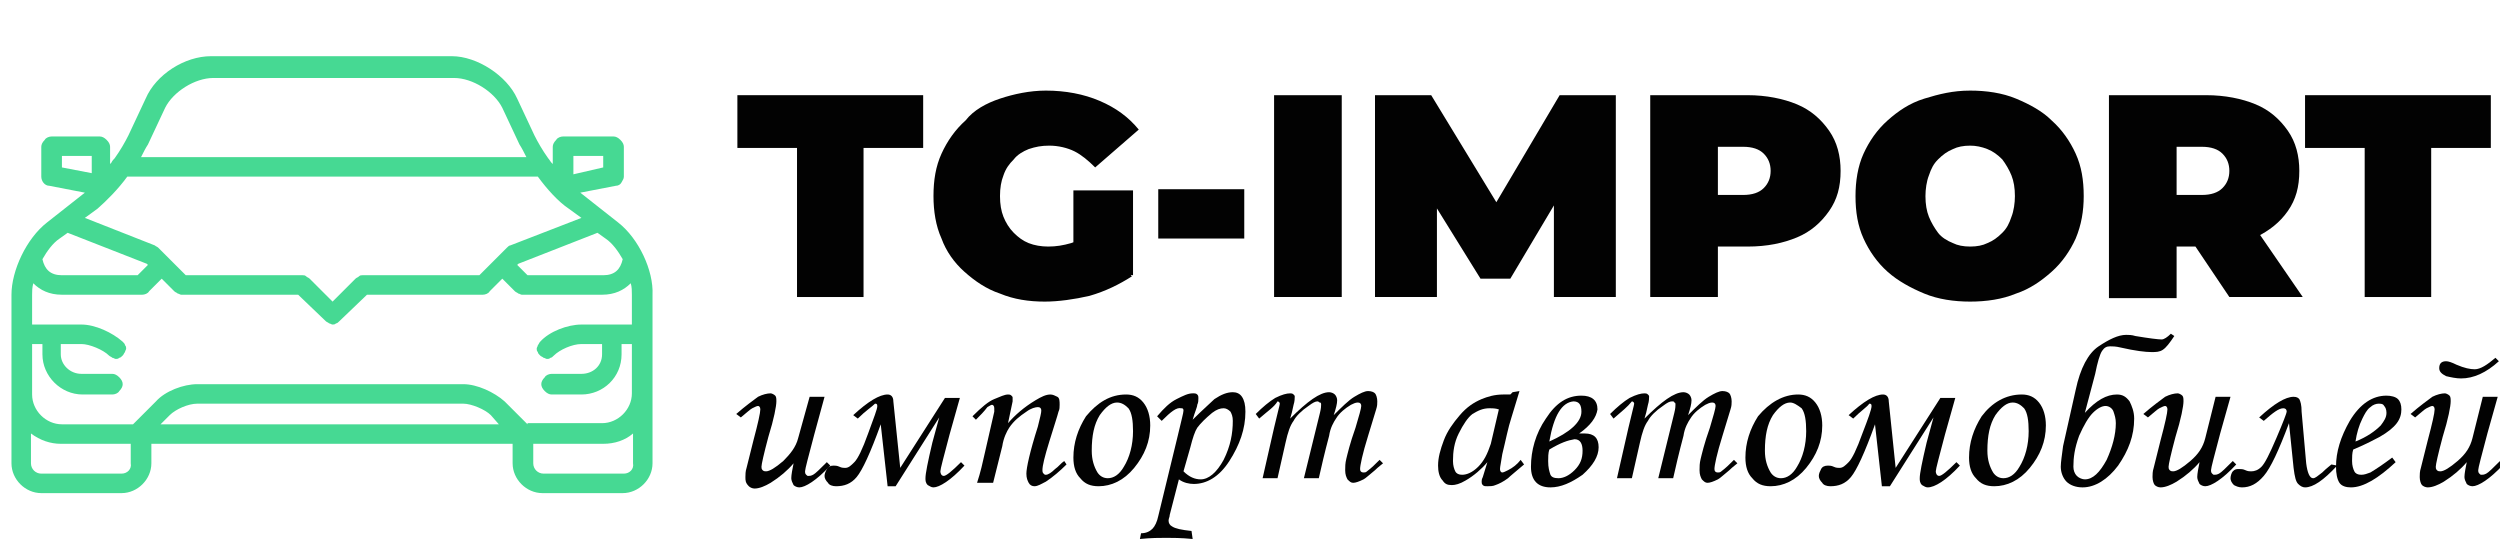 <?xml version="1.0" encoding="utf-8"?>
<!-- Generator: Adobe Illustrator 27.5.0, SVG Export Plug-In . SVG Version: 6.00 Build 0)  -->
<svg version="1.1" id="Layer_1" xmlns="http://www.w3.org/2000/svg" xmlns:xlink="http://www.w3.org/1999/xlink" x="0px" y="0px"
	 viewBox="0 0 218 47" style="enable-background:new 0 0 218 47;" xml:space="preserve">
<style type="text/css">
	.st0{fill:#46D993;}
	.st1{fill:#020202;}
</style>
<path class="st0" d="M53.9,19.4l-3.3-2.6l0,0l3.1-0.6c0.2,0,0.4-0.1,0.5-0.3c0.1-0.2,0.2-0.3,0.2-0.5v-2.6c0-0.2-0.1-0.4-0.3-0.6
	c-0.2-0.2-0.4-0.3-0.6-0.3h-4.4c-0.2,0-0.5,0.1-0.6,0.3c-0.2,0.2-0.3,0.4-0.3,0.6v1.5l-0.1-0.1c-0.1-0.1-0.2-0.3-0.3-0.4
	c-0.5-0.7-0.9-1.4-1.2-2l-1.5-3.2c-0.9-2-3.5-3.7-5.7-3.7h-21c-2.3,0-4.8,1.6-5.7,3.7l-1.5,3.2c-0.3,0.6-0.7,1.3-1.2,2
	c-0.1,0.1-0.2,0.2-0.3,0.4l-0.1,0.1v-1.5c0-0.2-0.1-0.4-0.3-0.6c-0.2-0.2-0.4-0.3-0.6-0.3H4.5c-0.2,0-0.5,0.1-0.6,0.3
	c-0.2,0.2-0.3,0.4-0.3,0.6v2.6c0,0.4,0.3,0.8,0.7,0.8l3.1,0.6l0,0l-3.3,2.6C2.3,20.8,1,23.6,1,25.7v14.7C1,41.8,2.2,43,3.6,43h7
	c1.4,0,2.6-1.2,2.6-2.6v-1.7h31.5v1.7c0,1.4,1.2,2.6,2.6,2.6h7c1.4,0,2.6-1.2,2.6-2.6V25.7C57,23.6,55.7,20.8,53.9,19.4z M46,37
	l-2-2c-0.9-0.8-2.4-1.5-3.6-1.5H17.2c-1.2,0-2.8,0.6-3.6,1.5l-2,2H5.4c-1.4,0-2.6-1.2-2.6-2.6V30h0.9v0.9c0,1.9,1.6,3.5,3.5,3.5h2.6
	c0.2,0,0.5-0.1,0.6-0.3c0.2-0.2,0.3-0.4,0.3-0.6s-0.1-0.4-0.3-0.6c-0.2-0.2-0.4-0.3-0.6-0.3H7.1c-1,0-1.8-0.8-1.8-1.7V30h1.8
	c0.7,0,1.9,0.5,2.4,1c0.1,0.1,0.2,0.1,0.3,0.2c0.1,0,0.2,0.1,0.3,0.1s0.2,0,0.3-0.1c0.1,0,0.2-0.1,0.3-0.2s0.1-0.2,0.2-0.3
	c0-0.1,0.1-0.2,0.1-0.3s0-0.2-0.1-0.3c0-0.1-0.1-0.2-0.2-0.3c-0.9-0.8-2.4-1.5-3.6-1.5H2.8v-2.6c0-0.3,0-0.6,0.1-1
	c0.6,0.6,1.4,1,2.5,1h7c0.2,0,0.5-0.1,0.6-0.3l1.1-1.1l1.1,1.1c0.1,0.1,0.2,0.1,0.3,0.2c0.1,0,0.2,0.1,0.3,0.1H26l2.4,2.3
	c0.1,0.1,0.2,0.1,0.3,0.2c0.1,0,0.2,0.1,0.3,0.1s0.2,0,0.3-0.1c0.1,0,0.2-0.1,0.3-0.2l2.4-2.3h10.1c0.2,0,0.5-0.1,0.6-0.3l1.1-1.1
	l1.1,1.1c0.1,0.1,0.2,0.1,0.3,0.2c0.1,0,0.2,0.1,0.3,0.1h7c1.1,0,1.9-0.4,2.5-1c0.1,0.3,0.1,0.7,0.1,1v2.6h-4.4
	c-1.2,0-2.8,0.6-3.6,1.5C47,29.9,47,30,46.9,30.1c0,0.1-0.1,0.2-0.1,0.3s0,0.2,0.1,0.3c0,0.1,0.1,0.2,0.2,0.3
	c0.1,0.1,0.2,0.1,0.3,0.2c0.1,0,0.2,0.1,0.3,0.1s0.2,0,0.3-0.1c0.1,0,0.2-0.1,0.3-0.2c0.5-0.5,1.6-1,2.4-1h1.8v0.9
	c0,1-0.8,1.7-1.8,1.7h-2.6c-0.2,0-0.5,0.1-0.6,0.3c-0.2,0.2-0.3,0.4-0.3,0.6s0.1,0.4,0.3,0.6c0.2,0.2,0.4,0.3,0.6,0.3h2.6
	c1.9,0,3.5-1.5,3.5-3.5V30h0.9v4.3c0,1.4-1.2,2.6-2.6,2.6H46V37z M43.5,37H14l0.8-0.8c0.5-0.5,1.6-1,2.4-1h23.2c0.7,0,1.9,0.5,2.4,1
	L43.5,37z M11.1,15.4h35.8c0.8,1.1,1.8,2.2,2.7,2.8l1.1,0.8l-6.2,2.4l0,0c-0.1,0-0.2,0.1-0.3,0.2l-0.9,0.9L41.8,24H31.6
	c-0.1,0-0.2,0-0.3,0.1s-0.2,0.1-0.3,0.2l-2,2l-2-2c-0.1-0.1-0.2-0.1-0.3-0.2S26.5,24,26.4,24H16.2l-1.5-1.5l-0.9-0.9
	c-0.1-0.1-0.2-0.1-0.3-0.2l0,0L7.4,19l1.1-0.8C9.3,17.5,10.3,16.5,11.1,15.4z M54.3,22.6c-0.2,0.9-0.7,1.4-1.7,1.4H46l-0.9-0.9
	l0.1-0.1l6.9-2.7l0.7,0.5C53.4,21.2,53.9,21.9,54.3,22.6z M50,13.6h2.6v1L50,15.2V13.6z M12.9,12.6l1.5-3.2C15.1,8,17,6.8,18.6,6.8
	h21c1.6,0,3.5,1.2,4.2,2.6l1.5,3.2c0.2,0.3,0.4,0.7,0.6,1.1H12.3C12.5,13.3,12.7,12.9,12.9,12.6z M5.4,13.6H8v1.5l-2.6-0.5V13.6z
	 M5.2,20.8l0.7-0.5l6.9,2.7l0.1,0.1L12,24H5.4c-1,0-1.5-0.5-1.7-1.4C4.1,21.9,4.6,21.2,5.2,20.8z M10.6,41.3h-7
	c-0.5,0-0.9-0.4-0.9-0.9v-2.6c0.8,0.6,1.7,0.9,2.6,0.9h6.1v1.7C11.5,40.9,11.1,41.3,10.6,41.3z M54.4,41.3h-7
	c-0.5,0-0.9-0.4-0.9-0.9v-1.7h6.1c1,0,1.9-0.3,2.6-0.9v2.6C55.3,40.9,54.9,41.3,54.4,41.3z"/>
<g>
	<path class="st1" d="M69.5,25.9v-13h-5.2V8.3h16.2v4.6h-5.2v13H69.5z"/>
	<path class="st1" d="M91.1,26.3c-1.4,0-2.7-0.2-3.9-0.7c-1.2-0.4-2.2-1.1-3.1-1.9s-1.6-1.8-2-2.9c-0.5-1.1-0.7-2.4-0.7-3.7
		c0-1.4,0.2-2.6,0.7-3.7s1.2-2.1,2.1-2.9c0.7-0.9,1.8-1.5,3-1.9s2.6-0.7,4-0.7c1.7,0,3.3,0.3,4.7,0.9c1.4,0.6,2.5,1.4,3.4,2.5
		l-3.8,3.3c-0.6-0.6-1.2-1.1-1.8-1.4c-0.6-0.3-1.4-0.5-2.2-0.5c-0.7,0-1.2,0.1-1.8,0.3c-0.5,0.2-1,0.5-1.3,0.9
		c-0.4,0.4-0.7,0.8-0.9,1.4c-0.2,0.5-0.3,1.1-0.3,1.8s0.1,1.3,0.3,1.8c0.2,0.5,0.5,1,0.9,1.4s0.8,0.7,1.3,0.9
		c0.5,0.2,1.1,0.3,1.7,0.3c0.7,0,1.3-0.1,2-0.3c0.6-0.2,1.3-0.6,2-1.2l3.3,4.1c-1.1,0.7-2.3,1.3-3.7,1.7
		C93.7,26.1,92.3,26.3,91.1,26.3z M93.6,23.3v-6.7h5.2V24L93.6,23.3z"/>
	<path class="st1" d="M101,20.8v-4.3h7.5v4.3H101z"/>
	<path class="st1" d="M111.1,25.9V8.3h5.9v17.6C117,25.9,111.1,25.9,111.1,25.9z"/>
	<path class="st1" d="M119.9,25.9V8.3h4.9l7,11.5h-2.6L136,8.3h4.9v17.6h-5.4v-9.5h0.9l-4.7,7.9h-2.6l-4.9-7.9h1.1v9.5H119.9z"/>
	<path class="st1" d="M143.9,25.9V8.3h8.5c1.6,0,3.1,0.3,4.3,0.8s2.1,1.3,2.8,2.3s1,2.2,1,3.5c0,1.4-0.3,2.5-1,3.5s-1.6,1.8-2.8,2.3
		s-2.6,0.8-4.3,0.8h-5.2l2.6-2.5v6.9H143.9z M149.8,19.7l-2.6-2.7h4.8c0.8,0,1.4-0.2,1.8-0.6c0.4-0.4,0.6-0.9,0.6-1.5
		s-0.2-1.1-0.6-1.5c-0.4-0.4-1-0.6-1.8-0.6h-4.8l2.6-2.7V19.7z"/>
	<path class="st1" d="M171.8,26.3c-1.4,0-2.8-0.2-4-0.7s-2.3-1.1-3.2-1.9s-1.6-1.8-2.1-2.9s-0.7-2.3-0.7-3.7c0-1.3,0.2-2.6,0.7-3.7
		s1.2-2.1,2.1-2.9c0.9-0.8,1.9-1.5,3.2-1.9s2.5-0.7,4-0.7c1.4,0,2.8,0.2,4,0.7s2.3,1.1,3.1,1.9c0.9,0.8,1.6,1.8,2.1,2.9
		s0.7,2.3,0.7,3.7c0,1.3-0.2,2.5-0.7,3.7c-0.5,1.1-1.2,2.1-2.1,2.9c-0.9,0.8-1.9,1.5-3.1,1.9C174.6,26.1,173.2,26.3,171.8,26.3z
		 M171.8,21.5c0.6,0,1.1-0.1,1.5-0.3c0.5-0.2,0.9-0.5,1.3-0.9s0.6-0.8,0.8-1.4c0.2-0.5,0.3-1.2,0.3-1.8c0-0.7-0.1-1.3-0.3-1.8
		s-0.5-1-0.8-1.4c-0.4-0.4-0.8-0.7-1.3-0.9s-1-0.3-1.5-0.3c-0.6,0-1.1,0.1-1.5,0.3c-0.5,0.2-0.9,0.5-1.3,0.9
		c-0.4,0.4-0.6,0.8-0.8,1.4c-0.2,0.5-0.3,1.2-0.3,1.8c0,0.7,0.1,1.3,0.3,1.8s0.5,1,0.8,1.4s0.8,0.7,1.3,0.9
		C170.7,21.4,171.2,21.5,171.8,21.5z"/>
	<path class="st1" d="M183.9,25.9V8.3h8.5c1.6,0,3.1,0.3,4.3,0.8s2.1,1.3,2.8,2.3s1,2.2,1,3.5c0,1.4-0.3,2.5-1,3.5s-1.6,1.7-2.8,2.3
		c-1.2,0.5-2.6,0.8-4.3,0.8h-5.2l2.6-2.4V26h-5.9V25.9z M189.8,19.7l-2.6-2.7h4.8c0.8,0,1.4-0.2,1.8-0.6c0.4-0.4,0.6-0.9,0.6-1.5
		s-0.2-1.1-0.6-1.5c-0.4-0.4-1-0.6-1.8-0.6h-4.8l2.6-2.7V19.7z M194.4,25.9l-4.3-6.4h6.3l4.4,6.4H194.4z"/>
	<path class="st1" d="M206.2,25.9v-13H201V8.3h16.2v4.6H212v13H206.2z"/>
</g>
<g>
	<path class="st1" d="M70.6,34.6h1.3L71,37.9c-0.5,1.9-0.8,3-0.8,3.2c0,0.1,0,0.2,0.1,0.3s0.1,0.1,0.2,0.1s0.2,0,0.4-0.1
		c0.2-0.1,0.6-0.5,1.2-1.1l0.3,0.3c-1.2,1.3-2.2,1.9-2.7,1.9c-0.2,0-0.4-0.1-0.5-0.2c-0.1-0.2-0.2-0.4-0.2-0.6
		c0-0.3,0.1-0.8,0.2-1.3c-0.5,0.6-1.2,1.2-2,1.7c-0.5,0.3-1,0.5-1.4,0.5c-0.2,0-0.4-0.1-0.5-0.2C65,42.1,65,41.9,65,41.6
		c0-0.2,0-0.5,0.1-0.8c0.1-0.4,0.3-1.2,0.6-2.4c0.4-1.5,0.6-2.4,0.6-2.7c0-0.2-0.1-0.3-0.2-0.3s-0.3,0.1-0.5,0.2
		c-0.2,0.1-0.5,0.4-1,0.8l-0.4-0.3c0.8-0.7,1.5-1.2,1.9-1.5c0.4-0.2,0.8-0.3,1.1-0.3c0.1,0,0.3,0.1,0.4,0.2s0.1,0.3,0.1,0.5
		c0,0.4-0.2,1.5-0.7,3.1c-0.4,1.5-0.6,2.4-0.6,2.6c0,0.1,0,0.2,0.1,0.3s0.2,0.1,0.3,0.1c0.3,0,0.8-0.3,1.5-0.9
		c0.6-0.6,1.1-1.2,1.3-2L70.6,34.6z"/>
	<path class="st1" d="M74.8,36.5l-0.4-0.3c1.3-1.2,2.3-1.8,3-1.8c0.3,0,0.5,0.2,0.5,0.6l0.6,5.8l3.9-6.1h1.3l-0.9,3.2
		c-0.5,1.9-0.8,3-0.8,3.2s0.1,0.4,0.3,0.4c0.2,0,0.7-0.4,1.5-1.2l0.3,0.3c-1.2,1.3-2.2,1.9-2.7,1.9c-0.2,0-0.3-0.1-0.5-0.2
		c-0.2-0.2-0.2-0.4-0.2-0.6c0-0.4,0.2-1.4,0.6-3.1l0.6-2.2l-3.8,6h-0.7L76.8,37c-0.9,2.5-1.6,4-2.1,4.6s-1.1,0.8-1.8,0.8
		c-0.3,0-0.6-0.1-0.7-0.3c-0.2-0.2-0.3-0.4-0.3-0.6c0-0.2,0.1-0.4,0.2-0.6c0.1-0.2,0.3-0.3,0.6-0.3c0.1,0,0.3,0,0.5,0.1
		s0.4,0.1,0.5,0.1c0.3,0,0.5-0.2,0.8-0.5s0.7-1.1,1.2-2.5s0.8-2.1,0.8-2.4c0-0.2-0.1-0.2-0.2-0.2C76,35.5,75.5,35.8,74.8,36.5z"/>
	<path class="st1" d="M85.1,36.6l-0.3-0.3c0.8-0.8,1.4-1.3,1.9-1.5s0.9-0.4,1.2-0.4c0.1,0,0.2,0,0.3,0.1c0.1,0.1,0.1,0.1,0.1,0.2
		c0,0.1,0,0.2,0,0.3l-0.4,1.9c0.6-0.7,1.4-1.4,2.4-2c0.5-0.3,0.9-0.5,1.3-0.5c0.2,0,0.4,0.1,0.6,0.2s0.2,0.4,0.2,0.7
		c0,0.2,0,0.4-0.1,0.6c-0.1,0.4-0.4,1.3-0.8,2.6s-0.6,2.1-0.6,2.5c0,0.1,0,0.2,0.1,0.3s0.1,0.1,0.2,0.1c0.2,0,0.5-0.2,0.8-0.5
		c0.3-0.2,0.5-0.5,0.8-0.7l0.2,0.3c-0.6,0.6-1.2,1.1-1.8,1.5c-0.4,0.2-0.7,0.4-1,0.4c-0.2,0-0.4-0.1-0.5-0.3s-0.2-0.4-0.2-0.8
		c0-0.5,0.3-1.9,1-4.1c0.2-0.8,0.3-1.2,0.3-1.4s-0.1-0.3-0.3-0.3c-0.2,0-0.6,0.1-1,0.4c-0.6,0.4-1.1,0.8-1.5,1.4
		c-0.2,0.3-0.5,0.9-0.6,1.6l-0.8,3.2h-1.4c0.3-0.9,0.5-1.8,0.7-2.7l0.8-3.5c0-0.1,0-0.2,0-0.3c0-0.2-0.1-0.3-0.2-0.3
		s-0.2,0.1-0.4,0.2C85.8,35.9,85.5,36.2,85.1,36.6z"/>
	<path class="st1" d="M98.2,34.4c0.6,0,1.1,0.2,1.5,0.7s0.6,1.2,0.6,2c0,1.4-0.5,2.6-1.4,3.7s-2,1.6-3.1,1.6c-0.7,0-1.2-0.2-1.6-0.7
		c-0.4-0.4-0.6-1-0.6-1.8c0-1.3,0.4-2.5,1.1-3.6C95.7,35.1,96.8,34.4,98.2,34.4z M97.4,35.1c-0.5,0-1,0.4-1.5,1.1
		c-0.5,0.8-0.7,1.8-0.7,3.1c0,0.8,0.2,1.4,0.5,1.9c0.2,0.3,0.5,0.5,0.9,0.5c0.5,0,1-0.3,1.4-1c0.5-0.8,0.8-1.9,0.8-3.1
		c0-0.9-0.1-1.6-0.4-2C98.1,35.3,97.8,35.1,97.4,35.1z"/>
	<path class="st1" d="M101.3,36.7l-0.4-0.4c0.6-0.7,1.1-1.2,1.7-1.5s1-0.5,1.4-0.5c0.2,0,0.3,0,0.4,0.1s0.1,0.2,0.1,0.3
		c0,0.2,0,0.4-0.1,0.6c0,0.2-0.2,0.6-0.4,1.3c0.9-0.9,1.6-1.5,1.9-1.8c0.6-0.4,1.1-0.6,1.6-0.6c0.3,0,0.6,0.1,0.8,0.4
		c0.2,0.3,0.3,0.7,0.3,1.3c0,1.5-0.5,2.9-1.4,4.3s-2,2-3.1,2c-0.4,0-0.9-0.1-1.3-0.4l-0.8,3.1c0,0.2-0.1,0.3-0.1,0.5
		s0.1,0.4,0.3,0.5c0.3,0.2,0.8,0.3,1.7,0.4L104,47c-1-0.1-1.8-0.1-2.3-0.1c-0.6,0-1.3,0-2.3,0.1l0.1-0.5c0.5,0,0.8-0.2,1-0.4
		s0.4-0.6,0.5-1.1l1.7-7c0.3-1.3,0.5-2,0.5-2.2s-0.1-0.2-0.2-0.2C102.6,35.5,102.1,35.9,101.3,36.7z M103.2,41.1
		c0.5,0.5,1,0.7,1.5,0.7c0.7,0,1.4-0.6,2-1.7c0.6-1.2,0.8-2.3,0.8-3.4c0-0.4-0.1-0.6-0.2-0.8c-0.2-0.2-0.4-0.3-0.6-0.3
		c-0.3,0-0.6,0.1-1,0.4c-0.6,0.5-1,0.9-1.3,1.3c-0.2,0.3-0.4,0.9-0.6,1.7L103.2,41.1z"/>
	<path class="st1" d="M109.8,36.5l-0.3-0.4c0.6-0.6,1.2-1.1,1.7-1.4c0.6-0.3,1-0.4,1.3-0.4c0.1,0,0.2,0,0.3,0.1
		c0.1,0.1,0.1,0.1,0.1,0.2c0,0.1,0,0.4-0.1,0.7c-0.1,0.5-0.2,0.9-0.3,1.2c1.5-1.5,2.6-2.3,3.4-2.3c0.2,0,0.4,0.1,0.5,0.2
		c0.1,0.1,0.2,0.3,0.2,0.5c0,0.3-0.1,0.7-0.3,1.3c0.7-0.7,1.3-1.3,1.8-1.6s0.9-0.5,1.2-0.5c0.3,0,0.5,0.1,0.6,0.2s0.2,0.4,0.2,0.7
		c0,0.2,0,0.4-0.1,0.7s-0.3,1-0.7,2.3c-0.5,1.6-0.7,2.6-0.7,2.9c0,0.2,0.1,0.3,0.3,0.3c0.1,0,0.2,0,0.3-0.1c0.4-0.3,0.7-0.6,1.1-1
		l0.3,0.3c-0.1,0.1-0.4,0.3-0.7,0.6c-0.5,0.4-0.8,0.7-1,0.8c-0.4,0.2-0.7,0.3-0.9,0.3c-0.2,0-0.3-0.1-0.5-0.3
		c-0.1-0.2-0.2-0.4-0.2-0.8c0-0.3,0-0.6,0.1-1s0.3-1.3,0.8-2.7c0.3-1,0.5-1.7,0.5-1.9s-0.1-0.3-0.3-0.3c-0.2,0-0.4,0.1-0.6,0.2
		c-0.5,0.3-1,0.7-1.3,1.2c-0.2,0.3-0.5,0.8-0.6,1.5c-0.4,1.5-0.7,2.8-0.9,3.7h-1.3l1.4-5.7c0.1-0.4,0.1-0.6,0.1-0.7
		c0-0.1,0-0.2-0.1-0.2S115,35,114.9,35c-0.2,0-0.4,0.1-0.8,0.4c-0.6,0.4-1.1,0.9-1.3,1.3c-0.3,0.4-0.5,1-0.7,1.9l-0.7,3.1h-1.3
		l1-4.4c0.3-1.3,0.5-2,0.5-2.1s-0.1-0.2-0.2-0.2C111.1,35.5,110.6,35.8,109.8,36.5z"/>
	<path class="st1" d="M131.9,34.2l0.6-0.1l-0.7,2.3c-0.3,0.9-0.5,2-0.8,3.2c-0.1,0.7-0.2,1.1-0.2,1.3s0.1,0.3,0.2,0.3
		c0.1,0,0.3-0.1,0.5-0.2c0.4-0.2,0.8-0.5,1.1-0.9l0.3,0.4c-0.7,0.6-1.2,1-1.4,1.2c-0.4,0.3-0.8,0.5-1.1,0.6
		c-0.2,0.1-0.5,0.1-0.7,0.1s-0.3,0-0.4-0.1s-0.1-0.2-0.1-0.3s0-0.2,0.1-0.4l0.4-1.3c-0.5,0.6-1.2,1.2-1.9,1.6
		c-0.5,0.3-0.9,0.4-1.2,0.4c-0.4,0-0.6-0.1-0.8-0.4c-0.3-0.3-0.4-0.8-0.4-1.3c0-0.7,0.2-1.4,0.5-2.2s0.8-1.5,1.4-2.2
		s1.2-1.1,1.9-1.4c0.5-0.2,1.1-0.4,1.9-0.4c0.2,0,0.4,0,0.6,0L131.9,34.2z M130.7,35.7c-0.3-0.1-0.6-0.1-0.8-0.1
		c-0.6,0-1,0.2-1.5,0.5c-0.4,0.3-0.8,0.9-1.2,1.7c-0.4,0.8-0.5,1.6-0.5,2.4c0,0.4,0.1,0.7,0.2,0.9s0.3,0.3,0.6,0.3
		c0.4,0,0.9-0.2,1.4-0.7s0.8-1.1,1.1-2L130.7,35.7z"/>
	<path class="st1" d="M137.7,37.8h0.5c0.8,0,1.2,0.4,1.2,1.2s-0.5,1.6-1.4,2.4c-1,0.7-1.9,1.1-2.8,1.1c-1.1,0-1.7-0.6-1.7-1.8
		c0-1.4,0.4-2.9,1.3-4.2c0.9-1.4,1.9-2,3.1-2c0.9,0,1.4,0.4,1.4,1.2C139.2,36.4,138.7,37.1,137.7,37.8z M135.1,39.2
		c-0.1,0.3-0.1,0.7-0.1,1c0,0.6,0.1,0.9,0.2,1.2c0.1,0.2,0.3,0.3,0.7,0.3s0.9-0.2,1.4-0.7s0.7-1,0.7-1.7c0-0.6-0.2-1-0.7-1
		C136.7,38.4,136.1,38.6,135.1,39.2z M135.1,38.5c1.8-0.8,2.8-1.7,2.8-2.6c0-0.6-0.2-0.9-0.7-0.9C136.2,35.1,135.5,36.2,135.1,38.5z
		"/>
	<path class="st1" d="M140.7,36.5l-0.3-0.4c0.6-0.6,1.2-1.1,1.7-1.4c0.6-0.3,1-0.4,1.3-0.4c0.1,0,0.2,0,0.3,0.1s0.1,0.1,0.1,0.2
		c0,0.1,0,0.4-0.1,0.7c-0.1,0.5-0.2,0.9-0.3,1.2c1.5-1.5,2.6-2.3,3.4-2.3c0.2,0,0.4,0.1,0.5,0.2c0.1,0.1,0.2,0.3,0.2,0.5
		c0,0.3-0.1,0.7-0.3,1.3c0.7-0.7,1.3-1.3,1.8-1.6s0.9-0.5,1.2-0.5s0.5,0.1,0.6,0.2c0.1,0.1,0.2,0.4,0.2,0.7c0,0.2,0,0.4-0.1,0.7
		s-0.3,1-0.7,2.3c-0.5,1.6-0.7,2.6-0.7,2.9c0,0.2,0.1,0.3,0.3,0.3c0.1,0,0.2,0,0.3-0.1c0.4-0.3,0.7-0.6,1.1-1l0.3,0.3
		c-0.1,0.1-0.4,0.3-0.7,0.6c-0.5,0.4-0.8,0.7-1,0.8c-0.4,0.2-0.7,0.3-0.9,0.3s-0.3-0.1-0.5-0.3c-0.1-0.2-0.2-0.4-0.2-0.8
		c0-0.3,0-0.6,0.1-1s0.3-1.3,0.8-2.7c0.3-1,0.5-1.7,0.5-1.9s-0.1-0.3-0.3-0.3s-0.4,0.1-0.6,0.2c-0.5,0.3-1,0.7-1.3,1.2
		c-0.2,0.3-0.5,0.8-0.6,1.5c-0.4,1.5-0.7,2.8-0.9,3.7h-1.3L146,36c0.1-0.4,0.1-0.6,0.1-0.7c0-0.1,0-0.2-0.1-0.2
		c0-0.1-0.1-0.1-0.2-0.1c-0.2,0-0.4,0.1-0.8,0.4c-0.6,0.4-1.1,0.9-1.3,1.3c-0.3,0.4-0.5,1-0.7,1.9l-0.7,3.1H141l1-4.4
		c0.3-1.3,0.5-2,0.5-2.1s-0.1-0.2-0.2-0.2C141.9,35.5,141.5,35.8,140.7,36.5z"/>
	<path class="st1" d="M156.8,34.4c0.6,0,1.1,0.2,1.5,0.7s0.6,1.2,0.6,2c0,1.4-0.5,2.6-1.4,3.7s-2,1.6-3.1,1.6
		c-0.7,0-1.2-0.2-1.6-0.7c-0.4-0.4-0.6-1-0.6-1.8c0-1.3,0.4-2.5,1.1-3.6C154.3,35.1,155.5,34.4,156.8,34.4z M156.1,35.1
		c-0.5,0-1,0.4-1.5,1.1c-0.5,0.8-0.7,1.8-0.7,3.1c0,0.8,0.2,1.4,0.5,1.9c0.2,0.3,0.5,0.5,0.9,0.5c0.5,0,1-0.3,1.4-1
		c0.5-0.8,0.8-1.9,0.8-3.1c0-0.9-0.1-1.6-0.4-2C156.7,35.3,156.4,35.1,156.1,35.1z"/>
	<path class="st1" d="M161.6,36.5l-0.4-0.3c1.3-1.2,2.3-1.8,3-1.8c0.3,0,0.5,0.2,0.5,0.6l0.6,5.8l3.9-6.1h1.3l-0.9,3.2
		c-0.5,1.9-0.8,3-0.8,3.2s0.1,0.4,0.3,0.4s0.7-0.4,1.5-1.2l0.3,0.3c-1.2,1.3-2.2,1.9-2.8,1.9c-0.2,0-0.3-0.1-0.5-0.2
		c-0.2-0.2-0.2-0.4-0.2-0.6c0-0.4,0.2-1.4,0.6-3.1l0.6-2.2l-3.8,6h-0.7l-0.6-5.4c-0.9,2.5-1.6,4-2.1,4.6s-1.1,0.8-1.8,0.8
		c-0.3,0-0.6-0.1-0.7-0.3c-0.2-0.2-0.3-0.4-0.3-0.6c0-0.2,0.1-0.4,0.2-0.6c0.1-0.2,0.3-0.3,0.6-0.3c0.1,0,0.3,0,0.5,0.1
		s0.4,0.1,0.5,0.1c0.3,0,0.5-0.2,0.8-0.5s0.7-1.1,1.2-2.5c0.5-1.3,0.8-2.1,0.8-2.4c0-0.2-0.1-0.2-0.2-0.2
		C162.8,35.5,162.3,35.8,161.6,36.5z"/>
	<path class="st1" d="M176.3,34.4c0.6,0,1.1,0.2,1.5,0.7s0.6,1.2,0.6,2c0,1.4-0.5,2.6-1.4,3.7s-2,1.6-3.1,1.6
		c-0.7,0-1.2-0.2-1.6-0.7c-0.4-0.4-0.6-1-0.6-1.8c0-1.3,0.4-2.5,1.1-3.6C173.7,35.1,174.9,34.4,176.3,34.4z M175.5,35.1
		c-0.5,0-1,0.4-1.5,1.1c-0.5,0.8-0.7,1.8-0.7,3.1c0,0.8,0.2,1.4,0.5,1.9c0.2,0.3,0.5,0.5,0.9,0.5c0.5,0,1-0.3,1.4-1
		c0.5-0.8,0.8-1.9,0.8-3.1c0-0.9-0.1-1.6-0.4-2C176.2,35.3,175.9,35.1,175.5,35.1z"/>
	<path class="st1" d="M181.8,36c1-1.1,1.9-1.6,2.8-1.6c0.5,0,0.8,0.2,1.1,0.6c0.2,0.4,0.4,0.9,0.4,1.5c0,1.5-0.5,2.8-1.4,4.1
		c-0.9,1.2-2,1.9-3.1,1.9c-0.6,0-1.1-0.2-1.4-0.5c-0.3-0.3-0.5-0.8-0.5-1.3c0-0.4,0.1-1,0.2-1.8L181,34c0.4-1.9,1.1-3.2,2-3.8
		c0.9-0.6,1.7-1,2.4-1c0.2,0,0.5,0,0.8,0.1c1.2,0.2,2,0.3,2.3,0.3c0.2,0,0.5-0.2,0.8-0.5l0.3,0.2c-0.4,0.6-0.7,1-1,1.2
		s-0.6,0.2-1,0.2c-0.5,0-1.4-0.1-2.7-0.4c-0.4-0.1-0.7-0.1-0.9-0.1c-0.3,0-0.5,0.1-0.7,0.4s-0.4,1-0.6,2L181.8,36z M180.8,40.7
		c0,0.3,0.1,0.6,0.3,0.8s0.5,0.3,0.7,0.3c0.7,0,1.3-0.6,1.9-1.7c0.5-1.1,0.8-2.2,0.8-3.2c0-0.4-0.1-0.7-0.2-1
		c-0.1-0.3-0.4-0.5-0.7-0.5s-0.7,0.2-1.1,0.6c-0.4,0.4-0.8,1.1-1.2,2C180.9,39.1,180.8,39.9,180.8,40.7z"/>
	<path class="st1" d="M193.2,34.6h1.3l-0.9,3.2c-0.5,1.9-0.8,3-0.8,3.2c0,0.1,0,0.2,0.1,0.3s0.1,0.1,0.2,0.1c0.1,0,0.2,0,0.4-0.1
		s0.6-0.5,1.2-1.1l0.3,0.3c-1.2,1.3-2.2,1.9-2.7,1.9c-0.2,0-0.4-0.1-0.5-0.2c-0.1-0.2-0.2-0.4-0.2-0.6c0-0.3,0.1-0.8,0.2-1.3
		c-0.5,0.6-1.2,1.2-2,1.7c-0.5,0.3-1,0.5-1.4,0.5c-0.2,0-0.4-0.1-0.5-0.2c-0.1-0.1-0.2-0.4-0.2-0.7c0-0.2,0-0.5,0.1-0.8
		c0.1-0.4,0.3-1.2,0.6-2.4c0.4-1.5,0.6-2.4,0.6-2.7c0-0.2-0.1-0.3-0.2-0.3c-0.1,0-0.3,0.1-0.5,0.2c-0.2,0.1-0.5,0.4-1,0.8l-0.4-0.3
		c0.8-0.7,1.5-1.2,1.9-1.5c0.4-0.2,0.8-0.3,1.1-0.3c0.1,0,0.3,0.1,0.4,0.2c0.1,0.1,0.1,0.3,0.1,0.5c0,0.4-0.2,1.5-0.7,3.1
		c-0.4,1.5-0.6,2.4-0.6,2.6c0,0.1,0,0.2,0.1,0.3s0.2,0.1,0.3,0.1c0.3,0,0.8-0.3,1.5-0.9s1.1-1.2,1.3-2L193.2,34.6z"/>
	<path class="st1" d="M203.8,40.6c-1.2,1.3-2.1,1.9-2.8,1.9c-0.2,0-0.4-0.1-0.6-0.3c-0.2-0.2-0.3-0.6-0.4-1.4l-0.4-3.9
		c-0.9,2.4-1.6,3.9-2.2,4.6s-1.2,1-1.9,1c-0.3,0-0.5-0.1-0.7-0.2c-0.2-0.2-0.3-0.4-0.3-0.6c0-0.2,0.1-0.5,0.2-0.6
		c0.2-0.2,0.3-0.2,0.6-0.2c0.1,0,0.3,0,0.5,0.1s0.4,0.1,0.5,0.1c0.3,0,0.6-0.1,0.9-0.4s0.7-1.1,1.3-2.5s0.9-2.2,0.9-2.3
		c0-0.2-0.1-0.3-0.3-0.3c-0.4,0-0.9,0.4-1.7,1.1l-0.4-0.3c1.3-1.2,2.3-1.8,3-1.8c0.3,0,0.4,0.1,0.5,0.2c0.1,0.2,0.2,0.5,0.2,1.1
		l0.4,4.5c0.1,0.8,0.3,1.3,0.6,1.3c0.2,0,0.4-0.2,0.8-0.5c0.4-0.4,0.7-0.6,0.8-0.7L203.8,40.6z"/>
	<path class="st1" d="M208.6,39.9l0.3,0.4c-1.5,1.4-2.8,2.2-3.9,2.2c-0.4,0-0.8-0.1-1-0.4c-0.2-0.3-0.3-0.8-0.3-1.4
		c0-1.3,0.4-2.6,1.2-4c0.9-1.5,2-2.2,3.2-2.2c0.4,0,0.8,0.1,1,0.3s0.3,0.5,0.3,0.9s-0.1,0.8-0.4,1.2c-0.3,0.4-0.8,0.8-1.5,1.2
		c-0.4,0.2-1.1,0.6-2.3,1.1c-0.1,0.3-0.1,0.7-0.1,1c0,0.4,0.1,0.7,0.2,0.9c0.1,0.2,0.3,0.3,0.6,0.3s0.5-0.1,0.8-0.2
		C207.2,40.9,207.8,40.5,208.6,39.9z M205.4,38.5c1-0.4,1.7-0.9,2.2-1.4c0.3-0.4,0.5-0.7,0.5-1.1c0-0.3-0.1-0.5-0.2-0.6
		c-0.1-0.2-0.3-0.2-0.5-0.2s-0.5,0.1-0.7,0.3c-0.3,0.2-0.5,0.6-0.7,1C205.7,37.1,205.5,37.8,205.4,38.5z"/>
	<path class="st1" d="M216.5,34.6h1.3l-0.9,3.2c-0.5,1.9-0.8,3-0.8,3.2c0,0.1,0,0.2,0.1,0.3s0.1,0.1,0.2,0.1c0.1,0,0.2,0,0.4-0.1
		s0.6-0.5,1.2-1.1l0.3,0.3c-1.2,1.3-2.2,1.9-2.7,1.9c-0.2,0-0.4-0.1-0.5-0.2c-0.1-0.2-0.2-0.4-0.2-0.6c0-0.3,0.1-0.8,0.2-1.3
		c-0.5,0.6-1.2,1.2-2,1.7c-0.5,0.3-1,0.5-1.4,0.5c-0.2,0-0.4-0.1-0.5-0.2c-0.1-0.1-0.2-0.4-0.2-0.7c0-0.2,0-0.5,0.1-0.8
		c0.1-0.4,0.3-1.2,0.6-2.4c0.4-1.5,0.6-2.4,0.6-2.7c0-0.2-0.1-0.3-0.2-0.3c-0.1,0-0.3,0.1-0.5,0.2c-0.2,0.1-0.5,0.4-1,0.8l-0.4-0.3
		c0.8-0.7,1.5-1.2,1.9-1.5c0.4-0.2,0.8-0.3,1.1-0.3c0.1,0,0.3,0.1,0.4,0.2c0.1,0.1,0.1,0.3,0.1,0.5c0,0.4-0.2,1.5-0.7,3.1
		c-0.4,1.5-0.6,2.4-0.6,2.6c0,0.1,0,0.2,0.1,0.3s0.2,0.1,0.3,0.1c0.3,0,0.8-0.3,1.5-0.9s1.1-1.2,1.3-2L216.5,34.6z M217.6,31.2
		l0.3,0.3c-1.1,1-2.2,1.5-3.3,1.5c-0.4,0-0.9-0.1-1.3-0.2c-0.4-0.2-0.6-0.4-0.6-0.7c0-0.4,0.2-0.6,0.6-0.6c0.2,0,0.5,0.1,0.9,0.3
		c0.7,0.3,1.2,0.4,1.6,0.4C216.3,32.2,216.9,31.8,217.6,31.2z"/>
</g>
</svg>
